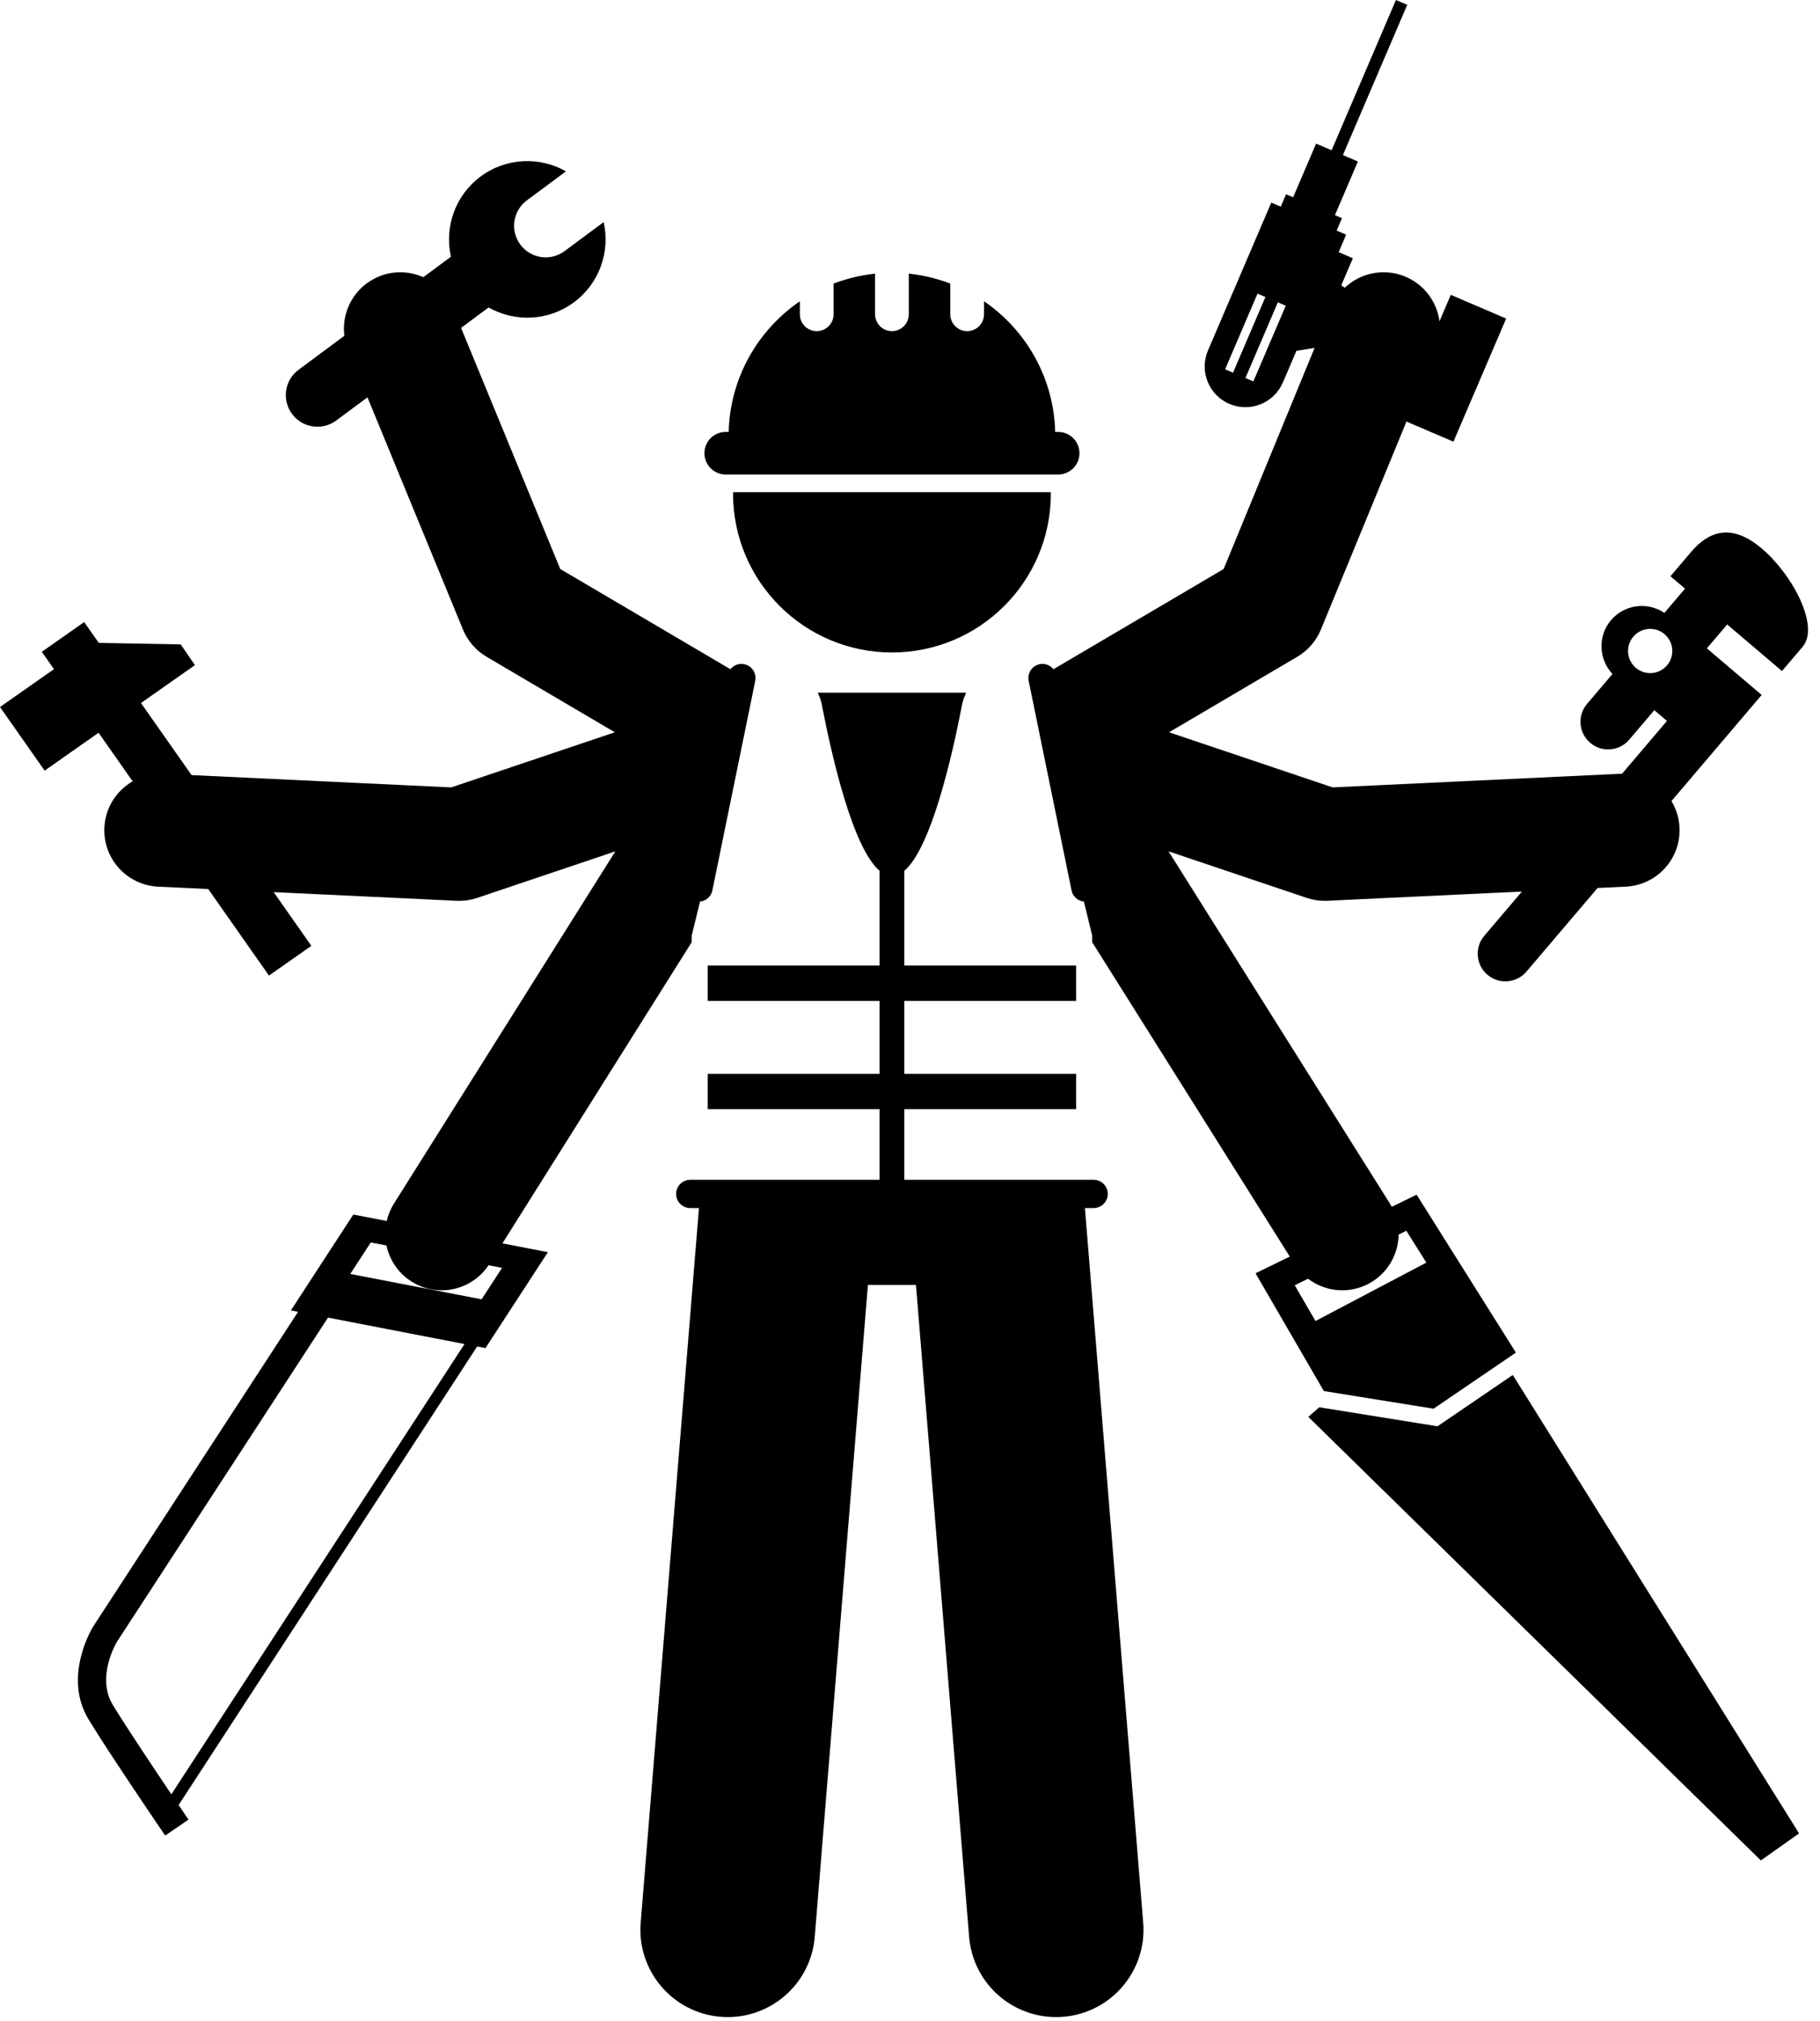 <?xml version="1.0" encoding="UTF-8"?><svg xmlns="http://www.w3.org/2000/svg" xmlns:xlink="http://www.w3.org/1999/xlink" height="286.1" preserveAspectRatio="xMidYMid meet" version="1.0" viewBox="0.0 0.0 257.7 286.1" width="257.7" zoomAndPan="magnify"><g id="change1_1"><path d="M103.794,69.881c0,12.427,10.074,22.5,22.5,22.5c12.428,0,22.5-10.073,22.5-22.5 c0-0.065-0.004-0.128-0.005-0.192h-44.99C103.798,69.753,103.794,69.816,103.794,69.881z" fill="inherit"/><path d="M203.54 201.946L186.802 199.253 185.248 200.612 249.323 263.417 254.736 259.59 214.201 194.682z" fill="inherit"/><path d="M177.776,180.283l9.67,16.673l15.538,2.5l11.658-7.944l-14.059-22.359l-3.522,1.718 c-0.08-0.147-0.155-0.295-0.245-0.438l-1-1.591l-30.358-48.303l19.554,6.589c0.824,0.277,1.687,0.419,2.555,0.419 c0.126,0,0.252-0.003,0.378-0.009l27.545-1.304l-5.324,6.262c-1.4,1.648-1.201,4.12,0.447,5.521 c1.649,1.4,4.119,1.2,5.521-0.447l10.07-11.843l3.991-0.189c4.414-0.209,7.822-3.956,7.613-8.369 c-0.065-1.375-0.476-2.649-1.142-3.748l12.775-15.026l-4.872-4.142c-0.001-0.001-0.001-0.001-0.002-0.002 l-2.885-2.453l2.876-3.382l7.758,6.596l2.922-3.436c2.453-2.885-1.407-10.195-5.766-13.901 c-4.361-3.708-7.572-2.409-10.024,0.475l-2.924,3.438l2.065,1.756l-2.918,3.432 c-2.392-1.604-5.646-1.219-7.558,1.028c-1.91,2.247-1.766,5.521,0.201,7.625l-3.595,4.228 c-1.402,1.648-1.202,4.118,0.447,5.519c1.649,1.403,4.12,1.202,5.521-0.446l3.551-4.177l1.79,1.522 l-6.362,7.483c-0.077,0.001-0.152-0.005-0.23-0.002l-40.745,1.929l-23.16-7.804l18.161-10.694 c1.503-0.885,2.676-2.237,3.339-3.851L199.147,59.689l6.651,2.848l7.464-17.434l-7.837-3.355l-1.601,3.739 c-0.37-2.737-2.142-5.21-4.88-6.337c-3.002-1.235-6.316-0.505-8.532,1.585l-0.499-0.33l1.643-3.839 l-2.012-0.861l1.06-2.479l-1.341-0.575l0.753-1.76l-0.999-0.427l3.252-7.597l-2.123-0.91l9.107-21.273L197.655,0 l-9.107,21.273l-2.196-0.94l-3.253,7.597l-0.999-0.428l-0.754,1.76l-1.342-0.575l-8.961,20.929 c-1.254,2.928,0.103,6.318,3.031,7.571c2.928,1.253,6.317-0.104,7.571-3.033l1.917-4.476l2.577-0.422 l-12.877,31.308l-24.096,14.188c-0.454-0.567-1.194-0.873-1.957-0.714c-0.824,0.169-1.421,0.822-1.563,1.601 c-0.045,0.245-0.047,0.501,0.006,0.76l6.072,29.675c0.178,0.874,0.904,1.49,1.747,1.58l1.175,4.81v0.937 l26.709,42.498l1.268,2.018L177.776,180.283z M231.269,90.144c1.122-1.319,3.099-1.479,4.416-0.358 c1.317,1.12,1.478,3.097,0.357,4.417c-1.12,1.317-3.099,1.478-4.417,0.357 C230.309,93.44,230.149,91.462,231.269,90.144z M174.588,52.77l-1.12-0.48l4.587-10.715l1.119,0.479L174.588,52.77 z M177.466,54.001l-1.12-0.478l4.588-10.716l1.12,0.48L177.466,54.001z M199.127,174.262l2.836,4.509 l-15.699,8.27l-2.938-5.066l1.884-0.92c1.401,1.064,3.106,1.637,4.841,1.637c1.454,0,2.927-0.397,4.249-1.228 c2.385-1.499,3.701-4.05,3.737-6.671L199.127,174.262z" fill="inherit"/><path d="M99.118,127.655c0.843-0.09,1.568-0.706,1.747-1.58l6.072-29.675c0.053-0.258,0.05-0.514,0.006-0.759 c-0.142-0.779-0.74-1.433-1.563-1.601c-0.765-0.158-1.504,0.147-1.957,0.714L79.328,80.565L65.285,46.424 l3.898-2.892c3.701,2.101,8.447,1.969,12.086-0.732c3.64-2.699,5.142-7.202,4.204-11.354l-5.54,4.111 c-1.985,1.473-4.787,1.058-6.26-0.927c-1.472-1.985-1.057-4.786,0.927-6.26l5.54-4.11 c-3.702-2.103-8.446-1.969-12.086,0.732c-3.638,2.698-5.141,7.201-4.202,11.353l-3.913,2.903 c-1.93-0.86-4.191-0.965-6.296-0.097c-3.415,1.405-5.328,4.9-4.887,8.395l-6.478,4.806 c-1.985,1.472-2.401,4.276-0.928,6.259c1.474,1.986,4.276,2.4,6.259,0.927l4.421-3.28l13.524,32.88 c0.663,1.613,1.836,2.966,3.339,3.851l18.161,10.694L63.892,111.486l-36.768-1.74l-7.163-10.208l7.641-5.362 l-2.02-2.938l-11.595-0.213l-2.067-2.946l-6.003,4.212L7.64,94.745L0,100.106l6.319,9.006l7.639-5.361l4.825,6.876 c-2.281,1.316-3.872,3.72-4.005,6.545c-0.209,4.413,3.199,8.16,7.613,8.369l7.093,0.336l8.599,12.255l6.003-4.212 l-5.336-7.604l25.891,1.226c0.126,0.006,0.252,0.009,0.378,0.009c0.868,0,1.73-0.142,2.555-0.419l19.554-6.589 L55.77,170.434c-0.487,0.774-0.816,1.601-1.012,2.445l-4.73-0.915l-8.841,13.58l1.016,0.197l-29.044,44.609 c-0.206,0.337-4.251,7.119-0.618,13.097c3.038,4.997,10.529,15.98,10.847,16.445l3.303-2.255 c-0.02-0.03-0.562-0.825-1.401-2.064l42.272-64.928l1.176,0.227l8.843-13.58l-6.441-1.246l26.803-42.646v-0.936 L99.118,127.655z M24.264,254.053c-2.53-3.753-6.386-9.528-8.305-12.684c-2.384-3.922,0.555-8.839,0.585-8.889 l29.898-45.92l19.331,3.739L24.264,254.053z M68.19,183.967l-18.592-3.594l2.901-4.456l2.223,0.43 c0.433,2.044,1.656,3.918,3.565,5.118c1.322,0.831,2.795,1.228,4.249,1.228c2.585,0,5.106-1.261,6.641-3.55 l1.914,0.37L68.19,183.967z" fill="inherit"/><path d="M128.044,167.048v-10h24.333v-5h-24.333v-10.333h24.333v-5h-24.333v-13.418 c3.777-3.211,6.733-16.02,8.187-23.554c0.114-0.592,0.323-1.14,0.573-1.664h-21.02 c0.25,0.524,0.459,1.072,0.573,1.664c1.454,7.534,4.41,20.343,8.187,23.554v13.418h-24.333v5h24.333v10.333 h-24.333v5h24.333v10H97.942h-0.208c-1.105,0-2,0.895-2,2s0.895,2,2,2h1.235l-8.252,101.18 c-0.555,6.807,4.514,12.773,11.318,13.327c6.805,0.554,12.773-4.51,13.328-11.317l7.529-92.309h6.802 l7.529,92.309c0.555,6.808,6.523,11.872,13.328,11.317c6.805-0.555,11.873-6.52,11.319-13.327l-8.252-101.18 h1.236c1.105,0,2-0.895,2-2s-0.895-2-2-2h-0.208H128.044z" fill="inherit"/><path d="M152.843,64.171c0-1.666-1.35-3.019-3.018-3.019h-0.416c-0.198-7.686-4.146-14.436-10.08-18.497v1.841 c0,1.318-1.068,2.389-2.387,2.389s-2.389-1.07-2.389-2.389v-4.344c-1.855-0.71-3.823-1.193-5.873-1.403v5.747 c0,1.318-1.068,2.389-2.387,2.389c-1.32,0-2.389-1.07-2.389-2.389v-5.747c-2.05,0.21-4.018,0.693-5.873,1.403 v4.343c0,1.318-1.068,2.389-2.389,2.389c-1.318,0-2.387-1.07-2.387-2.389v-1.84 c-5.933,4.06-9.881,10.81-10.079,18.495h-0.417c-1.666,0-3.016,1.353-3.016,3.019 c0,1.668,1.35,3.018,3.016,3.018h0.402h46.262h0.4C151.493,67.188,152.843,65.839,152.843,64.171z" fill="inherit"/></g></svg>